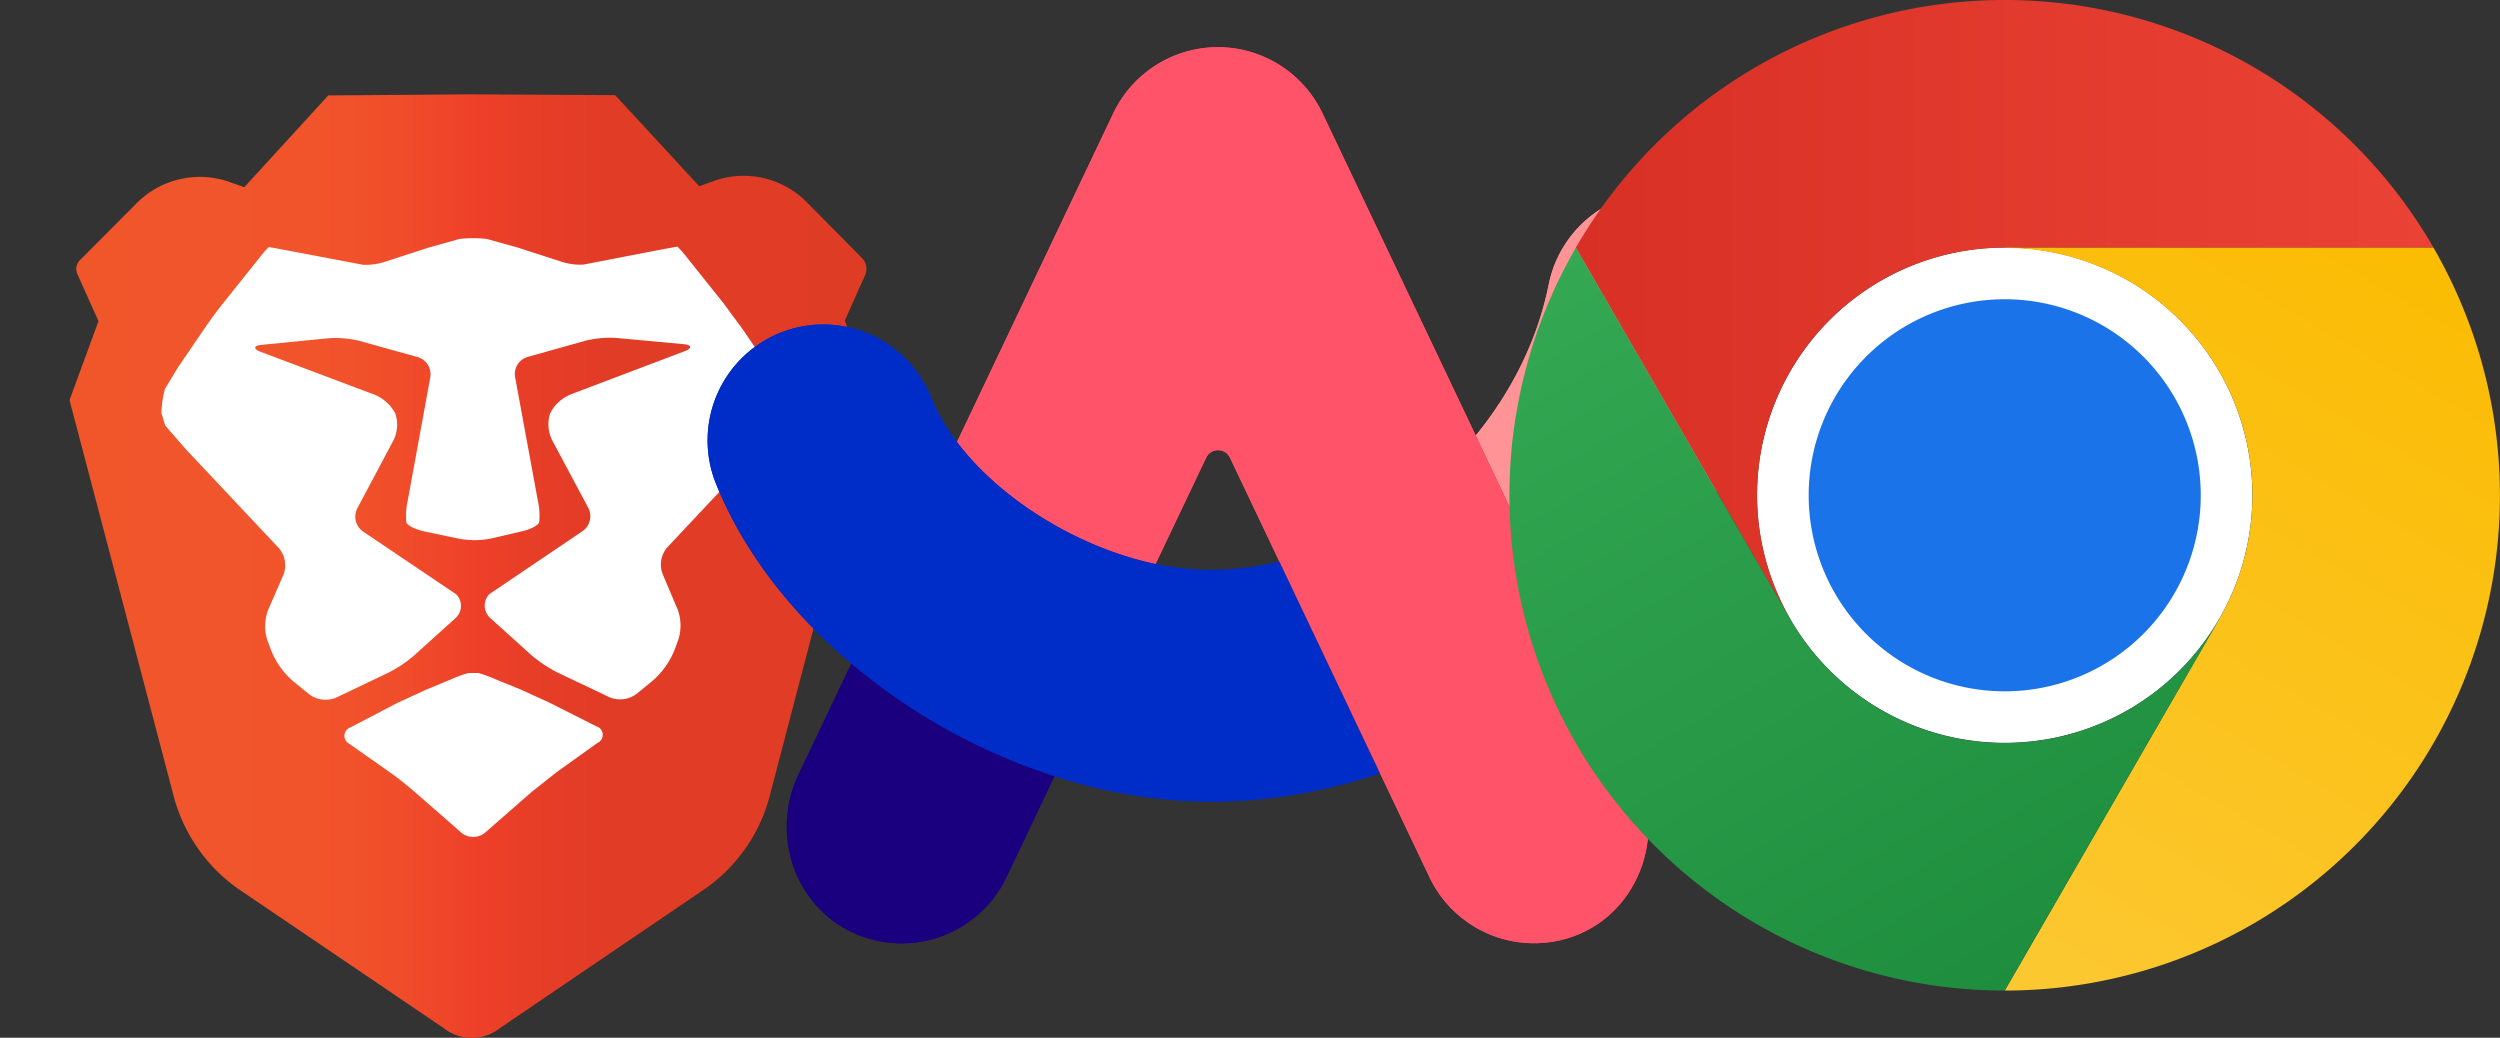 <svg xmlns="http://www.w3.org/2000/svg" width="53" height="22" fill="none"><rect width="100%" height="100%" fill="#333333" stroke="none"/><g clip-path="url(#a)"><path fill="url(#b)" d="m18.527 8.47-.617-1.675.43-.96a.33.33 0 0 0-.068-.367l-1.166-1.179a1.882 1.882 0 0 0-1.963-.456l-.32.114-1.781-1.93L10 2l-3.041.023-1.78 1.946-.316-.112a1.888 1.888 0 0 0-1.975.46l-1.195 1.2a.262.262 0 0 0-.053.293l.448.998-.614 1.674 2.206 8.39a3.505 3.505 0 0 0 1.356 1.962l4.363 2.957a.966.966 0 0 0 1.207 0l4.36-2.962a3.471 3.471 0 0 0 1.354-1.962l1.8-6.882.407-1.515z"/><path fill="#fff" d="M10.498 14.398a2.582 2.582 0 0 0-.355-.13h-.215a2.71 2.71 0 0 0-.356.13l-.54.224-.609.28-.992.518a.19.19 0 0 0-.024.35l.861.605c.184.131.36.272.53.42l.242.21.508.444.23.203a.397.397 0 0 0 .506 0l.992-.867.531-.42.862-.617a.187.187 0 0 0-.027-.35l-.99-.5-.613-.28-.54-.22zm6.111-5.553.032-.09c.001-.12-.006-.24-.023-.359a2.878 2.878 0 0 0-.32-.603l-.56-.823-.4-.542-.75-.938a2.676 2.676 0 0 0-.224-.26h-.015l-.334.061-1.651.319a1.302 1.302 0 0 1-.492-.072l-.907-.293-.649-.18c-.19-.02-.383-.02-.573 0l-.65.182-.906.294c-.158.055-.325.08-.492.072L6.045 5.3l-.333-.061h-.016c-.08.082-.154.169-.223.26l-.75.938c-.14.176-.272.357-.399.543l-.56.822-.266.442c-.048.17-.073.345-.075.522l.031.09c.014.057.031.114.052.17l.443.508 1.962 2.085a.56.56 0 0 1 .1.561l-.33.758a.987.987 0 0 0-.016.626l.065.177c.105.287.286.54.523.733l.308.25a.583.583 0 0 0 .56.068l1.097-.523c.201-.1.39-.225.56-.372l.878-.792a.35.35 0 0 0 .018-.504l-1.98-1.335a.384.384 0 0 1-.121-.486l.768-1.444a.75.75 0 0 0 .038-.573.875.875 0 0 0-.436-.395l-2.408-.906c-.174-.063-.164-.14.02-.152l1.414-.14c.222-.014.444.006.66.059l1.23.343a.378.378 0 0 1 .264.421l-.483 2.64c-.033.147-.04.297-.024.446.02.063.185.14.366.185l.75.157c.217.04.44.04.658 0l.674-.157c.182-.04.345-.126.366-.19a1.36 1.36 0 0 0-.025-.445l-.486-2.64a.378.378 0 0 1 .263-.421l1.23-.345c.217-.053.44-.073.661-.058l1.415.131c.184.017.193.086.02.152l-2.406.912a.863.863 0 0 0-.436.395.753.753 0 0 0 .038.574l.77 1.443a.385.385 0 0 1-.122.487l-1.979 1.337a.351.351 0 0 0-.064.392c.02.043.048.081.083.113l.878.792c.172.145.36.27.561.37l1.096.521c.187.075.398.05.56-.068l.31-.252a1.7 1.7 0 0 0 .522-.735l.064-.176a.988.988 0 0 0-.015-.627l-.322-.761a.562.562 0 0 1 .099-.56l1.963-2.09.441-.508c.024-.054.044-.11.06-.166v.004z"/></g><path fill="#1A007F" fill-rule="evenodd" d="m22.356 16.454 2.14-4.5c-1.634-.347-3.279-1.357-4.209-2.587L18.05 14.07a12.71 12.71 0 0 0 4.306 2.385z" clip-rule="evenodd"/><path fill="#4E000A" fill-rule="evenodd" d="M31.286 9.232c-1.075 1.318-2.568 2.294-4.165 2.675l2.133 4.487a12.827 12.827 0 0 0 4.27-2.463l-2.238-4.699z" clip-rule="evenodd"/><path fill="#1A007F" fill-rule="evenodd" d="m18.049 14.07-1.12 2.35c-.569 1.196-.14 2.668 1.032 3.291a2.459 2.459 0 0 0 3.373-1.111l1.021-2.146a12.764 12.764 0 0 1-4.306-2.385z" clip-rule="evenodd"/><path fill="#FF9396" fill-rule="evenodd" d="M35.725 4.1a2.463 2.463 0 0 0-2.891 1.927c-.236 1.178-.788 2.276-1.55 3.209l2.234 4.702c2.063-1.788 3.586-4.224 4.132-6.949a2.453 2.453 0 0 0-1.925-2.89z" clip-rule="evenodd"/><path fill="#002DC8" fill-rule="evenodd" d="M27.12 11.907a6.259 6.259 0 0 1-1.455.175c-.381 0-.775-.044-1.17-.128-1.634-.347-3.278-1.357-4.208-2.587a4.163 4.163 0 0 1-.553-.953 2.46 2.46 0 0 0-3.198-1.357 2.46 2.46 0 0 0-1.358 3.196c.576 1.428 1.594 2.739 2.871 3.816a12.751 12.751 0 0 0 4.303 2.385 10.89 10.89 0 0 0 3.31.54c1.226 0 2.436-.213 3.588-.6l-2.13-4.487z" clip-rule="evenodd"/><path fill="#FF536A" fill-rule="evenodd" d="m34.699 16.41-1.18-2.479-2.233-4.699-.004.004s0-.004.003-.004l-3.248-6.83A2.46 2.46 0 0 0 25.82 1a2.46 2.46 0 0 0-2.218 1.401L20.29 9.367c.93 1.23 2.575 2.24 4.209 2.587l1.071-2.25a.28.28 0 0 1 .506 0l1.048 2.203 2.133 4.487 1.048 2.203a2.457 2.457 0 0 0 2.874 1.31c1.48-.408 2.18-2.109 1.52-3.497z" clip-rule="evenodd"/><path fill="#1A007F" fill-rule="evenodd" d="m22.356 16.454 2.14-4.5c-1.634-.347-3.279-1.357-4.209-2.587L18.05 14.07a12.71 12.71 0 0 0 4.306 2.385z" clip-rule="evenodd"/><path fill="#4E000A" fill-rule="evenodd" d="M31.286 9.232c-1.075 1.318-2.568 2.294-4.165 2.675l2.133 4.487a12.827 12.827 0 0 0 4.27-2.463l-2.238-4.699z" clip-rule="evenodd"/><path fill="#1A007F" fill-rule="evenodd" d="m18.049 14.07-1.12 2.35c-.569 1.196-.14 2.668 1.032 3.291a2.459 2.459 0 0 0 3.373-1.111l1.021-2.146a12.764 12.764 0 0 1-4.306-2.385z" clip-rule="evenodd"/><path fill="#FF9396" fill-rule="evenodd" d="M35.725 4.1a2.463 2.463 0 0 0-2.891 1.927c-.236 1.178-.788 2.276-1.55 3.209l2.234 4.702c2.063-1.788 3.586-4.224 4.132-6.949a2.453 2.453 0 0 0-1.925-2.89z" clip-rule="evenodd"/><path fill="#002DC8" fill-rule="evenodd" d="M27.12 11.907a6.259 6.259 0 0 1-1.455.175c-.381 0-.775-.044-1.17-.128-1.634-.347-3.278-1.357-4.208-2.587a4.166 4.166 0 0 1-.553-.953 2.46 2.46 0 0 0-3.198-1.357 2.46 2.46 0 0 0-1.358 3.196c.576 1.428 1.594 2.739 2.871 3.816a12.751 12.751 0 0 0 4.303 2.385 10.89 10.89 0 0 0 3.31.54c1.226 0 2.436-.213 3.588-.6l-2.13-4.487z" clip-rule="evenodd"/><path fill="#FF536A" fill-rule="evenodd" d="m34.699 16.41-1.18-2.479-2.233-4.699-.004.004s0-.004.003-.004l-3.248-6.83A2.46 2.46 0 0 0 25.82 1a2.46 2.46 0 0 0-2.218 1.401L20.29 9.367c.93 1.23 2.575 2.24 4.209 2.587l1.071-2.25a.28.28 0 0 1 .506 0l1.048 2.203 2.133 4.487 1.048 2.203a2.457 2.457 0 0 0 2.874 1.31c1.48-.408 2.18-2.109 1.52-3.497z" clip-rule="evenodd"/><g clip-path="url(#c)"><path fill="#fff" d="M42.5 15.748a5.25 5.25 0 1 0 0-10.5 5.25 5.25 0 0 0 0 10.5z"/><path fill="url(#d)" d="M42.5 5.25h9.091a10.497 10.497 0 0 0-18.184.001l4.546 7.874.004-.001A5.243 5.243 0 0 1 42.5 5.25z"/><path fill="#1A73E8" d="M42.5 14.656a4.156 4.156 0 1 0 0-8.312 4.156 4.156 0 0 0 0 8.312z"/><path fill="url(#e)" d="M47.046 13.126 42.5 21a10.497 10.497 0 0 0 9.09-15.749H42.5l-.002.005a5.243 5.243 0 0 1 4.548 7.87z"/><path fill="url(#f)" d="m37.954 13.126-4.546-7.874A10.497 10.497 0 0 0 42.501 21l4.546-7.874-.003-.003a5.244 5.244 0 0 1-9.09.003z"/></g><defs><linearGradient id="b" x1="1.479" x2="18.521" y1="12" y2="12" gradientUnits="userSpaceOnUse"><stop stop-color="#F1562B"/><stop offset=".3" stop-color="#F1542B"/><stop offset=".41" stop-color="#F04D2A"/><stop offset=".49" stop-color="#EF4229"/><stop offset=".5" stop-color="#EF4029"/><stop offset=".56" stop-color="#E83E28"/><stop offset=".67" stop-color="#E13C26"/><stop offset="1" stop-color="#DF3C26"/></linearGradient><linearGradient id="d" x1="33.407" x2="51.591" y1="6.563" y2="6.563" gradientUnits="userSpaceOnUse"><stop stop-color="#D93025"/><stop offset="1" stop-color="#EA4335"/></linearGradient><linearGradient id="e" x1="41.066" x2="50.158" y1="20.86" y2="5.112" gradientUnits="userSpaceOnUse"><stop stop-color="#FCC934"/><stop offset="1" stop-color="#FBBC04"/></linearGradient><linearGradient id="f" x1="43.637" x2="34.545" y1="20.344" y2="4.596" gradientUnits="userSpaceOnUse"><stop stop-color="#1E8E3E"/><stop offset="1" stop-color="#34A853"/></linearGradient><clipPath id="a"><path fill="#fff" d="M0 2h20v20H0z"/></clipPath><clipPath id="c"><path fill="#fff" d="M32 0h21v21H32z"/></clipPath></defs></svg>